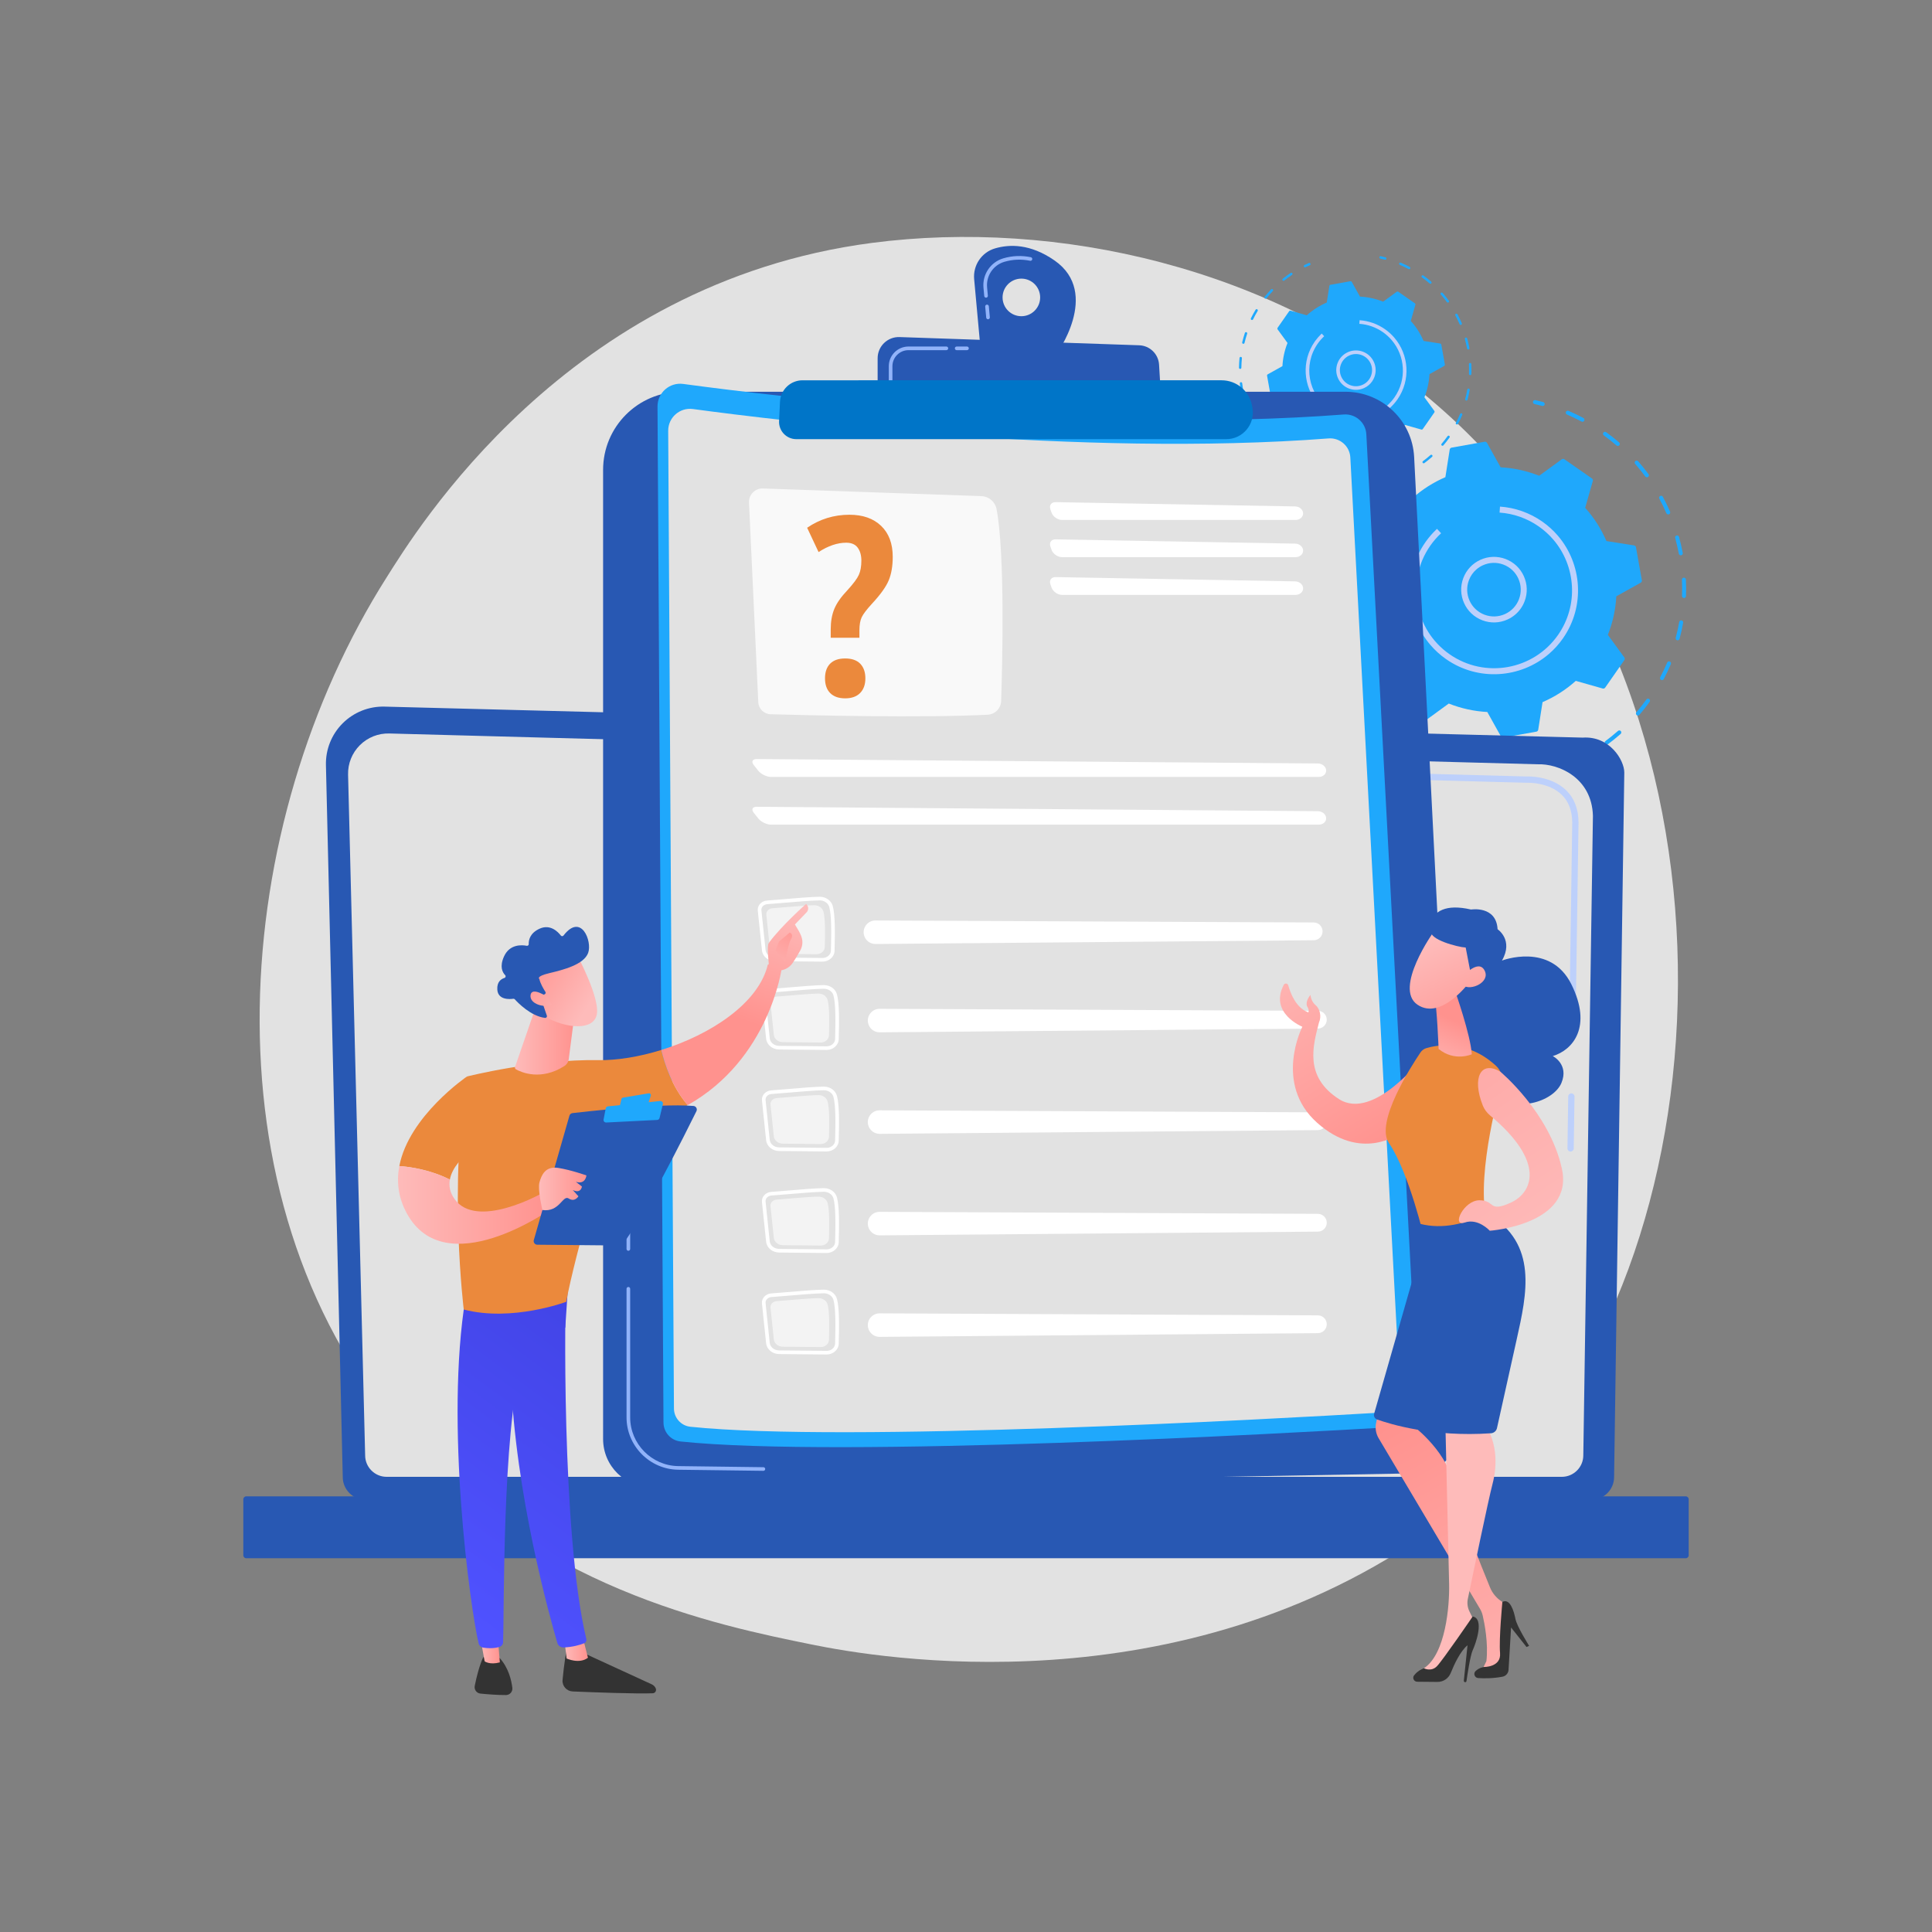 <svg xmlns="http://www.w3.org/2000/svg" xmlns:xlink="http://www.w3.org/1999/xlink" x="0px" y="0px" viewBox="0 0 3710 3710" style="enable-background:new 0 0 3710 3710;" xml:space="preserve"><rect x="0" y="0" width="3710" height="3710" fill="#808080" stroke="none"/><style type="text/css">	.st0{fill:#E2E2E2;}	.st1{fill:#1FA8FC;}	.st2{fill:#91B3FA;}	.st3{fill:#BDD0FB;}	.st4{fill:#2858B3;}	.st5{opacity:0.78;fill:#FFFFFF;}	.st6{fill:#FFFFFF;}	.st7{opacity:0.6;fill:#FFFFFF;}	.st8{fill:#0075C8;}	.st9{fill:#EB893C;}	.st10{fill:#333333;}	.st11{fill:url(#SVGID_1_);}	.st12{fill:url(#SVGID_00000085220275618853151610000012257826894495255947_);}	.st13{fill:url(#SVGID_00000118375057624739354360000007084268559548315577_);}	.st14{fill:url(#SVGID_00000037682308975469804410000003050853357571295138_);}	.st15{fill:url(#SVGID_00000030457388771075850080000001699503522852540578_);}	.st16{fill:url(#SVGID_00000092435592128314881760000001651516755477649800_);}	.st17{fill:url(#SVGID_00000166664253701684538090000007819985923610119865_);}	.st18{fill:url(#SVGID_00000046300395125664368290000013390725162701966502_);}	.st19{fill:url(#SVGID_00000114072795179332865390000012430776954735182777_);}	.st20{fill:url(#SVGID_00000093881432225099684330000014641362997226256010_);}	.st21{fill:url(#SVGID_00000176727865751224586460000011864399398659620010_);}	.st22{fill:url(#SVGID_00000158707909102350384190000007762417074682757515_);}	.st23{fill:url(#SVGID_00000013177671511166950730000013687507771452605877_);}	.st24{fill:url(#SVGID_00000009551288966881714060000009114740761774122934_);}	.st25{fill:url(#SVGID_00000129167480902132343940000002636106855114106776_);}	.st26{fill:url(#SVGID_00000029046423693493698410000002205963308895956363_);}	.st27{fill:url(#SVGID_00000051366709393273571410000014651898465469537420_);}	.st28{fill:url(#SVGID_00000030484717922936192770000014286444118299170968_);}	.st29{fill:url(#SVGID_00000121268479259294462820000011119387811406469815_);}</style><g id="Background"></g><g id="Illustration">	<path class="st0" d="M2906.49,2806.46c-55.93,58.88-108.85,96.85-150.65,126.85c-491.46,352.63-1072.99,249.84-1196.58,224.74  c-182.51-37.07-535.29-108.72-790.34-408.66c-385.87-453.78-325.79-1168.7-26.48-1640.63c54.75-86.32,343.95-565.44,931.74-642.28  c355.73-46.5,770.39,47.28,1070.68,298.87C3375.18,1293.44,3330.3,2360.28,2906.49,2806.46z"></path>	<path class="st1" d="M2964.92,778.71c-0.93,0.8-2.23,1.14-3.51,0.8c-4.92-1.33-9.88-2.56-14.75-3.66c-2.07-0.47-3.37-2.52-2.9-4.59  c0.47-2.07,2.52-3.37,4.59-2.9c4.97,1.12,10.04,2.38,15.06,3.74c2.05,0.55,3.26,2.66,2.7,4.71  C2965.91,777.57,2965.48,778.22,2964.92,778.71z"></path>	<path class="st1" d="M3108.53,1412.43c-6.8,5.85-13.89,11.51-21.07,16.82c-1.7,1.26-4.11,0.9-5.37-0.8  c-1.26-1.7-0.94-4.09,0.8-5.37c8.27-6.12,16.37-12.69,24.13-19.52c0.01-0.01,0.02-0.02,0.04-0.03c1.59-1.37,3.99-1.21,5.39,0.37  c1.4,1.59,1.25,4.02-0.34,5.42C3110.91,1410.36,3109.72,1411.4,3108.53,1412.43z M3147.81,1373.06c-1.41,1.22-3.54,1.25-5,0  c-1.61-1.38-1.8-3.8-0.42-5.42c6.7-7.82,13.15-16.04,19.17-24.41c1.23-1.74,3.64-2.11,5.36-0.88c1.72,1.24,2.11,3.64,0.87,5.36  c-6.15,8.55-12.74,16.94-19.57,24.92C3148.1,1372.8,3147.96,1372.94,3147.81,1373.06z M3194.03,1305.1c-1.16,1-2.86,1.25-4.3,0.48  c-1.88-0.99-2.59-3.32-1.6-5.19c4.83-9.13,9.31-18.56,13.33-28.02c0.82-1.95,3.08-2.86,5.04-2.04c1.95,0.83,2.86,3.08,2.03,5.04  c-4.1,9.66-8.68,19.29-13.61,28.61C3194.69,1304.42,3194.38,1304.8,3194.03,1305.1z M3224.07,1228.63c-0.93,0.8-2.23,1.14-3.5,0.8  c-2.05-0.55-3.26-2.66-2.72-4.71c2.66-9.94,4.93-20.12,6.73-30.28c0.37-2.09,2.36-3.49,4.45-3.11c2.09,0.37,3.48,2.36,3.11,4.45  c-1.84,10.37-4.15,20.78-6.87,30.93C3225.07,1227.49,3224.64,1228.15,3224.07,1228.63z M3236.27,1147.4  c-0.71,0.61-1.64,0.96-2.64,0.92c-2.12-0.08-3.78-1.86-3.7-3.98c0.38-10.28,0.31-20.72-0.18-31.03c-0.1-2.12,1.54-3.92,3.65-4.03  c2.12-0.1,3.92,1.53,4.02,3.65c0.51,10.52,0.57,21.18,0.19,31.68C3237.56,1145.75,3237.05,1146.73,3236.27,1147.4z M3230.1,1065.47  c-0.49,0.42-1.1,0.73-1.79,0.86c-2.08,0.39-4.09-0.98-4.49-3.06c-1.92-10.14-4.29-20.31-7.04-30.22c-0.57-2.04,0.63-4.16,2.67-4.73  c2.04-0.57,4.16,0.63,4.73,2.67c2.81,10.12,5.24,20.5,7.19,30.86C3231.64,1063.24,3231.11,1064.6,3230.1,1065.47z M3205.98,986.91  c-0.29,0.25-0.61,0.45-0.98,0.61c-1.95,0.84-4.21-0.05-5.05-1.99c-4.11-9.46-8.67-18.85-13.56-27.92c-1.01-1.87-0.31-4.19,1.56-5.2  c1.87-1.01,4.19-0.31,5.2,1.56c5,9.26,9.66,18.85,13.85,28.5C3207.68,984.05,3207.22,985.84,3205.98,986.91z M3165.01,915.66  c-0.07,0.06-0.15,0.12-0.23,0.18c-1.71,1.26-4.11,0.89-5.37-0.82c-5.4-7.33-11.14-14.54-17.06-21.43  c-0.79-0.92-1.59-1.84-2.39-2.75c-1.4-1.59-1.24-4.02,0.35-5.42c0.01-0.01,0.02-0.02,0.03-0.03c1.59-1.37,4-1.21,5.39,0.38  c0.82,0.93,1.63,1.87,2.44,2.81c6.05,7.04,11.91,14.4,17.42,21.89C3166.8,912.1,3166.52,914.36,3165.01,915.66z M3109.16,855.38  c-1.42,1.22-3.55,1.25-5.01,0c-7.79-6.71-15.99-13.18-24.36-19.24c-1.72-1.24-2.11-3.65-0.86-5.36c1.26-1.71,3.64-2.11,5.36-0.86  c8.55,6.18,16.92,12.79,24.87,19.64c1.61,1.39,1.79,3.81,0.41,5.42C3109.44,855.11,3109.3,855.25,3109.16,855.38z M3041.33,808.97  c-1.16,1-2.87,1.25-4.31,0.48c-9.13-4.86-18.54-9.37-27.99-13.41c-1.95-0.83-2.86-3.09-2.02-5.04c0.84-1.95,3.09-2.86,5.04-2.02  c9.65,4.12,19.27,8.73,28.58,13.69c1.87,1,2.58,3.32,1.59,5.2C3041.98,808.29,3041.68,808.66,3041.33,808.97z"></path>	<path class="st2" d="M3044.55,1456.54c-0.2,0.18-0.43,0.33-0.68,0.47c-4.59,2.48-9.23,4.88-13.79,7.11  c-1.91,0.93-4.21,0.14-5.14-1.76c-0.94-1.91-0.13-4.2,1.76-5.14c4.47-2.19,9.01-4.53,13.51-6.97c1.87-1.01,4.2-0.31,5.21,1.55  C3046.29,1453.42,3045.89,1455.39,3044.55,1456.54z"></path>	<path class="st2" d="M2757.86,1484.04c-0.98,0.84-2.35,1.17-3.67,0.75c-4.88-1.55-9.82-3.23-14.69-5.01  c-1.99-0.72-3.02-2.93-2.3-4.92c0.73-2,2.93-3.02,4.92-2.29c4.77,1.74,9.61,3.39,14.39,4.9c2.02,0.64,3.14,2.8,2.5,4.82  C2758.79,1482.99,2758.38,1483.59,2757.86,1484.04z"></path>	<path class="st2" d="M2697.51,1458.72c-1.16,1-2.86,1.24-4.3,0.48c-9.13-4.82-18.19-10.11-26.93-15.71  c-1.79-1.15-2.31-3.52-1.17-5.31c1.15-1.77,3.52-2.31,5.31-1.16c8.56,5.48,17.44,10.66,26.38,15.39c1.88,0.99,2.59,3.31,1.6,5.19  C2698.17,1458.05,2697.86,1458.42,2697.51,1458.72z M2630.54,1413.38c-1.41,1.21-3.53,1.25-4.99,0.01  c-7.9-6.71-15.6-13.84-22.89-21.17c-1.49-1.5-1.49-3.94,0.02-5.43c1.52-1.52,3.94-1.49,5.43,0.02  c7.13,7.18,14.67,14.16,22.41,20.73c1.61,1.37,1.81,3.8,0.44,5.42C2630.83,1413.11,2630.69,1413.26,2630.54,1413.38z   M2575.09,1354.51c-0.06,0.06-0.13,0.11-0.2,0.16c-1.69,1.27-4.1,0.93-5.38-0.76c-6.22-8.27-12.16-16.91-17.66-25.69  c-1.13-1.8-0.58-4.17,1.22-5.3c1.8-1.13,4.17-0.58,5.29,1.21c5.39,8.6,11.21,17.06,17.3,25.16  C2576.87,1350.92,2576.61,1353.2,2575.09,1354.51z M2533.94,1284.9c-0.27,0.23-0.58,0.44-0.93,0.59c-1.93,0.87-4.21,0.01-5.08-1.92  c-4.25-9.43-8.16-19.17-11.6-28.94c-0.71-2,0.34-4.2,2.34-4.9c2-0.71,4.19,0.34,4.9,2.34c3.38,9.57,7.2,19.1,11.36,28.34  C2535.65,1282,2535.2,1283.82,2533.94,1284.9z M2509,1207.98c-0.48,0.41-1.06,0.71-1.72,0.84c-2.08,0.43-4.11-0.9-4.54-2.98  c-2.1-10.14-3.79-20.49-5.03-30.77c-0.26-2.11,1.24-4.02,3.35-4.27c2.11-0.25,4.02,1.25,4.28,3.35c1.22,10.07,2.87,20.2,4.93,30.13  C2510.56,1205.7,2510.03,1207.1,2509,1207.98z M2501.4,1127.49c-0.69,0.59-1.59,0.94-2.56,0.93c-2.12-0.03-3.81-1.78-3.78-3.9  c0.16-10.36,0.77-20.83,1.8-31.12c0.22-2.11,2.1-3.65,4.21-3.44c2.11,0.21,3.65,2.09,3.44,4.2c-1.01,10.07-1.6,20.33-1.76,30.47  C2502.72,1125.78,2502.2,1126.8,2501.4,1127.49z M2511.57,1047.31c-0.91,0.78-2.16,1.12-3.41,0.82c-2.06-0.5-3.33-2.57-2.83-4.64  c2.43-10.07,5.32-20.16,8.59-29.97c0.68-2.01,2.85-3.1,4.86-2.43c2.01,0.67,3.1,2.85,2.43,4.86c-3.2,9.61-6.03,19.49-8.41,29.35  C2512.6,1046.11,2512.16,1046.8,2511.57,1047.31z M2539.13,971.31c-1.13,0.97-2.78,1.24-4.21,0.53c-1.9-0.94-2.68-3.24-1.74-5.15  c4.57-9.25,9.6-18.46,14.95-27.35c1.08-1.83,3.46-2.4,5.27-1.31c1.82,1.09,2.4,3.45,1.31,5.27c-5.24,8.71-10.17,17.73-14.65,26.79  C2539.83,970.57,2539.51,970.98,2539.13,971.31z M2582.6,903.13c-1.38,1.18-3.44,1.26-4.91,0.08c-1.65-1.33-1.92-3.75-0.59-5.4  c6.51-8.1,13.41-15.99,20.53-23.47c1.49-1.52,3.9-1.6,5.43-0.13c1.54,1.46,1.6,3.9,0.13,5.43c-6.97,7.32-13.73,15.05-20.1,22.99  C2582.94,902.81,2582.77,902.98,2582.6,903.13z M2664.81,827.85c-0.12,0.1-0.24,0.2-0.38,0.29c-8.44,5.63-16.74,11.69-24.66,18  c-1.66,1.32-4.07,1.05-5.4-0.61c-1.32-1.66-1.1-4.08,0.61-5.4c8.09-6.45,16.56-12.63,25.19-18.38c1.76-1.18,4.15-0.7,5.33,1.06  C2666.58,824.44,2666.26,826.6,2664.81,827.85z"></path>	<path class="st2" d="M2722.45,796.46c-0.29,0.25-0.61,0.45-0.98,0.61c-4.67,2.02-9.31,4.16-13.81,6.34  c-1.91,0.92-4.21,0.12-5.13-1.78c-0.92-1.91-0.14-4.21,1.78-5.13c4.59-2.22,9.34-4.4,14.1-6.47c1.95-0.84,4.21,0.05,5.05,1.99  C2724.15,793.61,2723.69,795.4,2722.45,796.46z"></path>	<path class="st1" d="M2787.45,859.6c-1.85,0.33-3.29,1.8-3.58,3.66l-8.31,53.04c-23.03,9.92-44.64,23.58-63.83,40.83l-51.61-14.66  c-1.81-0.51-3.75,0.18-4.82,1.72l-36.83,52.83c-1.08,1.54-1.05,3.6,0.05,5.12l31.61,43.35c-9.54,23.98-14.88,48.98-16.22,74.02  l-46.89,26.15c-1.64,0.92-2.52,2.77-2.19,4.63l11.32,63.4c0.33,1.85,1.8,3.29,3.66,3.58l53.04,8.31  c9.92,23.03,23.58,44.64,40.83,63.83l-14.66,51.62c-0.51,1.81,0.18,3.75,1.72,4.82l52.83,36.83c1.54,1.08,3.6,1.05,5.12-0.05  l43.35-31.61c23.98,9.54,48.98,14.88,74.02,16.22l26.15,46.89c0.92,1.64,2.78,2.52,4.63,2.19l63.4-11.32  c1.85-0.33,3.29-1.8,3.58-3.66l8.31-53.04c23.03-9.92,44.64-23.58,63.83-40.83l51.62,14.66c1.81,0.51,3.75-0.18,4.82-1.72  l36.83-52.83c1.08-1.54,1.05-3.6-0.06-5.12l-31.61-43.35c9.54-23.98,14.88-48.98,16.22-74.02l46.89-26.15  c1.64-0.92,2.52-2.78,2.19-4.63l-11.32-63.4c-0.33-1.85-1.8-3.29-3.66-3.58l-53.04-8.31c-9.92-23.03-23.58-44.64-40.83-63.83  l14.66-51.62c0.51-1.81-0.18-3.75-1.72-4.82l-52.83-36.83c-1.54-1.08-3.6-1.05-5.12,0.05l-43.35,31.61  c-23.98-9.54-48.98-14.88-74.02-16.22l-26.15-46.89c-0.92-1.64-2.77-2.52-4.63-2.19L2787.45,859.6z"></path>	<path class="st3" d="M2909.97,1179.99c-4.53,3.89-9.64,7.16-15.23,9.68c-15.32,6.92-32.42,7.45-48.15,1.5  c-15.73-5.94-28.2-17.66-35.11-32.98c-6.92-15.33-7.45-32.43-1.51-48.15c5.94-15.73,17.66-28.2,32.98-35.12  c15.32-6.92,32.43-7.45,48.15-1.5c15.73,5.94,28.2,17.66,35.11,32.98c6.92,15.33,7.45,32.43,1.51,48.15  C2923.95,1164.55,2917.84,1173.22,2909.97,1179.99z M2835.25,1093.34c-6.43,5.53-11.42,12.62-14.5,20.78l0,0  c-4.86,12.85-4.42,26.81,1.23,39.34c5.65,12.52,15.84,22.09,28.68,26.95c12.85,4.86,26.82,4.42,39.34-1.23  c12.52-5.65,22.09-15.83,26.95-28.69c4.86-12.85,4.42-26.82-1.23-39.34c-5.65-12.52-15.84-22.09-28.68-26.95  c-12.85-4.86-26.82-4.42-39.34,1.23C2843.12,1087.5,2838.94,1090.16,2835.25,1093.34z M2815.36,1112.08l0.03-0.02L2815.36,1112.08z  "></path>	<path class="st3" d="M2974.31,1255.81c-54.42,46.8-135.73,52.92-197.27,10.03c-11.36-7.92-21.38-17.04-30.02-27.08  c-46.81-54.42-52.94-135.74-10.04-197.29c0.77-1.1,1.56-2.2,2.36-3.29c5.38-7.33,11.36-14.19,17.83-20.45  c0.76-0.73,1.52-1.46,2.29-2.18l7.85,8.43c-7.73,7.2-14.76,15.3-20.88,24.08c-0.06,0.08-0.12,0.16-0.17,0.25  c-46.97,67.67-30.24,160.95,37.37,208.07c67.69,47.18,161.13,30.49,208.32-37.19c39.83-57.14,34.14-132.65-9.32-183.18  c-8.02-9.32-17.32-17.79-27.87-25.14c-22.25-15.51-48.24-24.69-75.16-26.54l0.79-11.5c28.99,1.99,56.99,11.87,80.95,28.58  c11.36,7.92,21.38,17.04,30.02,27.08c46.81,54.42,52.94,135.74,10.04,197.29C2993.49,1237.14,2984.36,1247.17,2974.31,1255.81z"></path>	<path class="st1" d="M2661.59,498.23c-0.56,0.48-1.34,0.69-2.11,0.48c-2.96-0.8-5.94-1.54-8.86-2.2c-1.24-0.28-2.02-1.52-1.74-2.76  c0.28-1.24,1.52-2.03,2.76-1.74c2.99,0.67,6.04,1.43,9.05,2.25c1.23,0.33,1.96,1.6,1.62,2.83  C2662.18,497.55,2661.92,497.94,2661.59,498.23z"></path>	<path class="st1" d="M2747.9,879.12c-4.09,3.52-8.35,6.92-12.66,10.11c-1.02,0.76-2.47,0.54-3.23-0.48  c-0.76-1.02-0.56-2.46,0.48-3.23c4.97-3.68,9.84-7.63,14.5-11.73c0.01-0.01,0.01-0.01,0.02-0.02c0.96-0.82,2.4-0.73,3.24,0.22  c0.84,0.96,0.75,2.41-0.21,3.26C2749.33,877.88,2748.62,878.5,2747.9,879.12z M2771.51,855.46c-0.85,0.73-2.13,0.75-3,0  c-0.97-0.83-1.08-2.29-0.25-3.26c4.03-4.7,7.9-9.64,11.52-14.67c0.74-1.05,2.19-1.27,3.22-0.53c1.03,0.74,1.27,2.19,0.52,3.22  c-3.7,5.14-7.65,10.18-11.76,14.98C2771.68,855.3,2771.6,855.38,2771.51,855.46z M2799.29,814.61c-0.7,0.6-1.72,0.75-2.59,0.29  c-1.13-0.59-1.56-1.99-0.96-3.12c2.9-5.49,5.6-11.15,8.01-16.84c0.49-1.17,1.85-1.72,3.03-1.22c1.17,0.5,1.72,1.85,1.22,3.03  c-2.47,5.81-5.22,11.59-8.18,17.19C2799.68,814.2,2799.5,814.43,2799.29,814.61z M2817.35,768.65c-0.56,0.48-1.34,0.69-2.1,0.48  c-1.23-0.33-1.96-1.6-1.63-2.83c1.6-5.97,2.96-12.09,4.05-18.2c0.22-1.26,1.42-2.09,2.68-1.87c1.26,0.22,2.09,1.42,1.87,2.68  c-1.11,6.24-2.5,12.49-4.13,18.59C2817.94,767.96,2817.68,768.36,2817.35,768.65z M2824.67,719.83c-0.42,0.37-0.98,0.58-1.59,0.56  c-1.27-0.05-2.27-1.12-2.22-2.39c0.23-6.18,0.19-12.46-0.11-18.65c-0.06-1.27,0.93-2.35,2.19-2.42c1.27-0.06,2.36,0.92,2.42,2.19  c0.31,6.33,0.35,12.73,0.11,19.04C2825.45,718.83,2825.14,719.42,2824.67,719.83z M2820.97,670.58c-0.3,0.26-0.66,0.44-1.07,0.52  c-1.25,0.24-2.46-0.59-2.7-1.84c-1.15-6.1-2.58-12.21-4.23-18.17c-0.34-1.23,0.38-2.5,1.6-2.84c1.23-0.34,2.5,0.38,2.84,1.6  c1.69,6.08,3.15,12.32,4.32,18.55C2821.89,669.24,2821.57,670.06,2820.97,670.58z M2806.47,623.37c-0.17,0.15-0.37,0.27-0.59,0.37  c-1.17,0.51-2.53-0.03-3.04-1.2c-2.47-5.68-5.21-11.33-8.15-16.78c-0.61-1.12-0.19-2.52,0.94-3.13c1.12-0.61,2.52-0.19,3.13,0.93  c3,5.56,5.8,11.33,8.32,17.13C2807.49,621.65,2807.21,622.72,2806.47,623.37z M2781.85,580.54c-0.04,0.04-0.09,0.07-0.14,0.11  c-1.03,0.76-2.47,0.54-3.23-0.49c-3.24-4.41-6.69-8.74-10.25-12.88c-0.48-0.55-0.95-1.1-1.43-1.65c-0.84-0.96-0.75-2.42,0.21-3.26  c0.01-0.01,0.01-0.01,0.02-0.02c0.96-0.82,2.4-0.73,3.24,0.23c0.49,0.56,0.98,1.12,1.47,1.69c3.64,4.23,7.16,8.65,10.47,13.16  C2782.92,578.4,2782.75,579.76,2781.85,580.54z M2748.28,544.31c-0.85,0.73-2.13,0.75-3.01,0c-4.68-4.03-9.61-7.92-14.64-11.56  c-1.03-0.75-1.27-2.19-0.52-3.22c0.76-1.03,2.19-1.27,3.22-0.52c5.14,3.72,10.17,7.69,14.95,11.8c0.97,0.83,1.08,2.29,0.24,3.26  C2748.45,544.15,2748.36,544.24,2748.28,544.31z M2707.51,516.42c-0.7,0.6-1.72,0.75-2.59,0.29c-5.48-2.92-11.14-5.63-16.82-8.06  c-1.17-0.5-1.72-1.86-1.22-3.03c0.5-1.17,1.86-1.72,3.03-1.21c5.8,2.48,11.58,5.25,17.18,8.23c1.13,0.6,1.55,2,0.95,3.12  C2707.9,516.01,2707.72,516.23,2707.51,516.42z"></path>	<path class="st2" d="M2709.44,905.63c-0.12,0.11-0.26,0.2-0.41,0.28c-2.76,1.49-5.55,2.93-8.29,4.27  c-1.15,0.56-2.53,0.09-3.09-1.06c-0.56-1.15-0.08-2.52,1.06-3.09c2.69-1.31,5.42-2.72,8.12-4.19c1.12-0.61,2.52-0.19,3.13,0.93  C2710.49,903.75,2710.25,904.94,2709.44,905.63z"></path>	<path class="st2" d="M2537.13,922.15c-0.59,0.51-1.41,0.7-2.21,0.45c-2.93-0.93-5.9-1.94-8.83-3.01c-1.2-0.44-1.82-1.76-1.38-2.96  c0.44-1.2,1.76-1.82,2.96-1.38c2.87,1.04,5.78,2.04,8.65,2.95c1.21,0.39,1.89,1.68,1.5,2.9  C2537.69,921.53,2537.45,921.88,2537.13,922.15z"></path>	<path class="st1" d="M2500.86,906.94c-0.7,0.6-1.72,0.75-2.59,0.29c-5.49-2.9-10.93-6.08-16.19-9.44c-1.07-0.69-1.39-2.12-0.7-3.19  c0.69-1.07,2.12-1.39,3.19-0.7c5.15,3.3,10.48,6.41,15.86,9.25c1.13,0.59,1.56,1.99,0.96,3.12  C2501.26,906.53,2501.08,906.76,2500.86,906.94z M2460.61,879.69c-0.85,0.73-2.12,0.75-3,0.01c-4.75-4.04-9.38-8.32-13.76-12.73  c-0.9-0.9-0.89-2.37,0.01-3.26c0.92-0.91,2.37-0.9,3.27,0.01c4.29,4.32,8.82,8.51,13.47,12.46c0.97,0.82,1.09,2.28,0.26,3.25  C2460.79,879.53,2460.7,879.61,2460.61,879.69z M2427.28,844.31c-0.04,0.03-0.08,0.07-0.12,0.1c-1.02,0.77-2.47,0.56-3.23-0.46  c-3.74-4.97-7.31-10.17-10.62-15.44c-0.68-1.08-0.35-2.51,0.73-3.18c1.08-0.68,2.5-0.35,3.18,0.73  c3.24,5.17,6.74,10.25,10.39,15.12C2428.36,842.15,2428.2,843.52,2427.28,844.31z M2402.55,802.47c-0.16,0.14-0.35,0.26-0.56,0.36  c-1.16,0.52-2.53,0.01-3.05-1.16c-2.56-5.67-4.9-11.52-6.97-17.39c-0.42-1.2,0.2-2.52,1.41-2.95c1.2-0.42,2.52,0.2,2.95,1.41  c2.03,5.75,4.33,11.48,6.83,17.04C2403.58,800.72,2403.31,801.82,2402.55,802.47z M2387.57,756.24c-0.29,0.25-0.64,0.43-1.04,0.51  c-1.25,0.26-2.47-0.54-2.73-1.79c-1.26-6.09-2.28-12.31-3.02-18.49c-0.15-1.27,0.75-2.41,2.02-2.57c1.27-0.15,2.42,0.75,2.57,2.02  c0.73,6.05,1.73,12.14,2.96,18.11C2388.5,754.87,2388.18,755.71,2387.57,756.24z M2382.99,707.86c-0.41,0.36-0.95,0.57-1.54,0.56  c-1.28-0.02-2.29-1.07-2.27-2.35c0.1-6.23,0.46-12.52,1.08-18.7c0.13-1.27,1.26-2.19,2.53-2.07c1.27,0.13,2.19,1.26,2.07,2.53  c-0.61,6.06-0.96,12.22-1.06,18.32C2383.79,706.83,2383.48,707.44,2382.99,707.86z M2389.11,659.67c-0.54,0.47-1.3,0.68-2.05,0.5  c-1.24-0.3-2-1.55-1.7-2.79c1.46-6.05,3.2-12.12,5.16-18.02c0.41-1.21,1.71-1.86,2.92-1.46c1.21,0.4,1.86,1.71,1.46,2.92  c-1.92,5.78-3.62,11.71-5.06,17.64C2389.73,658.95,2389.46,659.36,2389.11,659.67z M2405.67,613.99c-0.68,0.59-1.67,0.74-2.53,0.32  c-1.14-0.57-1.61-1.95-1.05-3.09c2.75-5.56,5.77-11.09,8.99-16.44c0.65-1.1,2.08-1.44,3.17-0.79c1.09,0.66,1.44,2.08,0.79,3.17  c-3.15,5.24-6.11,10.65-8.8,16.1C2406.09,613.55,2405.9,613.79,2405.67,613.99z M2431.8,573.01c-0.83,0.71-2.07,0.76-2.95,0.05  c-0.99-0.8-1.15-2.25-0.35-3.25c3.91-4.87,8.06-9.61,12.34-14.11c0.89-0.91,2.34-0.96,3.26-0.08c0.92,0.88,0.96,2.34,0.08,3.26  c-4.19,4.4-8.25,9.05-12.08,13.82C2432,572.82,2431.9,572.92,2431.8,573.01z M2481.21,527.76c-0.07,0.06-0.15,0.12-0.23,0.17  c-5.07,3.38-10.06,7.02-14.82,10.82c-1,0.79-2.45,0.63-3.24-0.37c-0.8-1-0.66-2.45,0.37-3.24c4.86-3.88,9.96-7.59,15.14-11.05  c1.06-0.71,2.49-0.42,3.2,0.64C2482.27,525.72,2482.08,527.01,2481.21,527.76z"></path>	<path class="st1" d="M2515.85,508.9c-0.17,0.15-0.37,0.27-0.59,0.37c-2.8,1.22-5.6,2.5-8.3,3.81c-1.15,0.56-2.53,0.08-3.08-1.07  c-0.56-1.15-0.08-2.53,1.07-3.09c2.76-1.34,5.61-2.64,8.48-3.89c1.17-0.51,2.53,0.03,3.04,1.2  C2516.88,507.18,2516.6,508.26,2515.85,508.9z"></path>	<path class="st1" d="M2554.92,546.85c-1.11,0.2-1.98,1.08-2.15,2.2l-4.99,31.88c-13.84,5.96-26.83,14.17-38.37,24.54l-31.02-8.81  c-1.09-0.31-2.25,0.11-2.9,1.03l-22.13,31.75c-0.65,0.93-0.63,2.16,0.03,3.08l19,26.06c-5.73,14.41-8.94,29.44-9.75,44.49  l-28.18,15.72c-0.99,0.55-1.52,1.67-1.32,2.78l6.8,38.1c0.2,1.11,1.08,1.98,2.2,2.15l31.88,4.99  c5.96,13.84,14.17,26.83,24.54,38.37l-8.81,31.02c-0.31,1.09,0.11,2.25,1.03,2.9l31.75,22.13c0.93,0.65,2.16,0.63,3.08-0.03  l26.06-19c14.41,5.73,29.44,8.94,44.49,9.75l15.72,28.18c0.55,0.99,1.67,1.52,2.78,1.32l38.1-6.8c1.11-0.2,1.98-1.08,2.15-2.2  l4.99-31.88c13.84-5.96,26.83-14.17,38.37-24.54l31.02,8.81c1.09,0.31,2.25-0.11,2.9-1.03l22.13-31.75  c0.65-0.93,0.63-2.16-0.03-3.08l-19-26.06c5.73-14.41,8.94-29.44,9.75-44.49l28.18-15.72c0.99-0.55,1.52-1.67,1.32-2.78l-6.8-38.1  c-0.2-1.11-1.08-1.98-2.2-2.15l-31.88-4.99c-5.96-13.84-14.17-26.83-24.54-38.37l8.81-31.02c0.31-1.09-0.11-2.25-1.03-2.9  l-31.75-22.13c-0.93-0.65-2.16-0.63-3.08,0.03l-26.06,19c-14.41-5.73-29.44-8.94-44.49-9.75l-15.72-28.18  c-0.55-0.99-1.67-1.52-2.78-1.32L2554.92,546.85z"></path>	<path class="st3" d="M2628.56,739.41c-2.72,2.34-5.79,4.3-9.16,5.82c-9.21,4.16-19.49,4.48-28.94,0.9  c-9.45-3.57-16.95-10.61-21.1-19.82c-4.16-9.21-4.48-19.49-0.91-28.94c3.57-9.45,10.61-16.95,19.82-21.11  c9.21-4.16,19.49-4.48,28.94-0.9c9.45,3.57,16.95,10.61,21.1,19.82c4.16,9.21,4.48,19.49,0.91,28.94  C2636.96,730.13,2633.29,735.34,2628.56,739.41z M2583.65,687.34c-3.87,3.33-6.86,7.58-8.72,12.49l0,0  c-2.92,7.72-2.66,16.12,0.74,23.64c3.39,7.52,9.52,13.28,17.24,16.19c7.72,2.92,16.12,2.66,23.64-0.74  c7.53-3.39,13.28-9.52,16.19-17.24c2.92-7.72,2.66-16.12-0.74-23.64c-3.39-7.52-9.52-13.28-17.24-16.19  c-7.72-2.92-16.12-2.66-23.64,0.74C2588.38,683.82,2585.87,685.42,2583.65,687.34z M2571.69,698.6l0.02-0.01L2571.69,698.6z"></path>	<path class="st3" d="M2667.23,784.98c-32.71,28.13-81.58,31.81-118.57,6.03c-6.83-4.76-12.85-10.24-18.04-16.28  c-28.14-32.71-31.82-81.58-6.04-118.58c0.46-0.66,0.94-1.32,1.42-1.98c3.24-4.4,6.83-8.53,10.72-12.29  c0.45-0.44,0.91-0.88,1.38-1.31l4.72,5.07c-4.65,4.33-8.87,9.2-12.55,14.47c-0.04,0.05-0.07,0.1-0.1,0.15  c-28.23,40.67-18.17,96.74,22.46,125.06c40.68,28.35,96.84,18.33,125.21-22.35c23.94-34.34,20.52-79.73-5.6-110.09  c-4.82-5.6-10.41-10.69-16.75-15.11c-13.38-9.32-29-14.84-45.17-15.95l0.47-6.91c17.43,1.2,34.25,7.14,48.65,17.18  c6.83,4.76,12.85,10.24,18.04,16.28c28.14,32.71,31.82,81.58,6.04,118.58C2678.75,773.76,2673.27,779.79,2667.23,784.98z"></path>	<path class="st4" d="M658.21,2836.47c0,23.92,19.59,43.49,43.54,43.49h2354.24c23.94,0,43.54-19.57,43.54-43.49l19.59-1352.92  c0-23.92-28.18-70.62-79.84-67.11l-2300.82-59.53c-30.04-0.78-59.09,10.79-80.37,31.99c-21.27,21.21-32.92,50.2-32.21,80.22  L658.21,2836.47z"></path>	<path class="st0" d="M701.19,2794.74c0,22.65,18.53,41.19,41.19,41.19h2256.83c22.65,0,41.19-18.53,41.19-41.19l18.49-1228.19  c-2.18-73.91-66.97-100.47-106.25-98.9L747.5,1408.49c-21.11-0.57-41.51,7.57-56.46,22.48c-14.95,14.91-23.17,35.32-22.64,56.43  L701.19,2794.74z"></path>	<path class="st3" d="M3016.01,2211.27c-0.03,0-0.06,0-0.06,0c-3.36-0.05-6.03-2.79-5.98-6.13l1.46-99.6  c0.05-3.3,2.74-5.95,6.03-5.95c0.03,0,0.06,0,0.09,0c3.33,0.05,6,2.79,5.95,6.13l-1.46,99.6  C3021.99,2208.62,3019.3,2211.27,3016.01,2211.27z"></path>	<path class="st3" d="M3019.59,1967.18c-0.03,0-0.06,0-0.09,0c-3.33-0.05-6-2.8-5.95-6.13l5.6-381.49  c-0.11-22.66-6.98-40.75-20.45-53.65c-25.13-24.08-65.03-22.85-66.71-22.77l-704.81-18.9c-3.33-0.08-5.96-2.86-5.87-6.19  c0.09-3.33,2.65-6.17,6.2-5.87l704.39,18.9c4.38-0.26,46.86-0.99,75.15,26.11c15.91,15.25,24.05,36.26,24.17,62.43l-5.6,381.61  C3025.58,1964.54,3022.88,1967.18,3019.59,1967.18z"></path>	<path class="st4" d="M472.88,2992.27h2764.24c3.11,0,5.65-2.54,5.65-5.65v-107.56c0-3.11-2.54-5.65-5.65-5.65H472.88  c-3.11,0-5.65,2.54-5.65,5.65v107.56C467.22,2989.73,469.77,2992.27,472.88,2992.27z"></path>	<path class="st4" d="M1158.12,902.25c0-82.83,67.15-149.99,149.99-149.99h1275.49c70.37,0,128.39,55.14,131.97,125.42  l94.15,1849.22c2.8,54.99-40.49,101.38-95.55,102.38l-1461.87,26.57c-51.73,0.94-94.18-40.74-94.18-92.48V902.25z"></path>	<path class="st2" d="M1465.95,2824.42h-0.05l-163.57-2.11c-54.7-0.71-99.19-45.79-99.19-100.48v-246.97c0-1.93,1.56-3.49,3.49-3.49  c1.93,0,3.49,1.56,3.49,3.49v246.97c0,50.9,41.4,92.84,92.3,93.5l163.57,2.11c1.93,0.02,3.47,1.61,3.45,3.54  C1469.41,2822.88,1467.85,2824.42,1465.95,2824.42z"></path>	<path class="st2" d="M1206.63,2401.84c-1.93,0-3.49-1.56-3.49-3.49v-40c0-1.93,1.56-3.49,3.49-3.49c1.93,0,3.49,1.56,3.49,3.49v40  C1210.12,2400.28,1208.55,2401.84,1206.63,2401.84z"></path>	<path class="st1" d="M1262.61,780.73c-0.16-26.5,23.15-47.01,49.41-43.45c174.18,23.62,773.14,96.67,1268.35,58.66  c22.58-1.73,42.18,15.38,43.38,38l98.72,1857.46c1.35,25.47-18.09,47.25-43.55,48.75c-208.28,12.33-1066.02,59.97-1371.97,27.93  c-18.62-1.95-32.75-17.63-32.86-36.35L1262.61,780.73z"></path>	<path class="st0" d="M1283.13,827.27c-0.15-25.5,22.28-45.24,47.55-41.82c167.62,22.73,744.02,93.03,1220.59,56.45  c21.73-1.67,40.59,14.8,41.75,36.56l95,1787.52c1.3,24.51-17.41,45.47-41.91,46.92c-200.43,11.86-1025.88,57.71-1320.31,26.88  c-17.92-1.88-31.52-16.96-31.63-34.98L1283.13,827.27z"></path>	<path class="st5" d="M1438.3,965.09l17.8,383.23c0.59,12.75,10.89,22.88,23.64,23.24c70.97,2,292.13,7.4,417,0.89  c14.13-0.74,25.3-12.16,25.77-26.3c2.38-71.87,7.59-281.05-8.79-368.49c-2.65-14.13-14.79-24.48-29.15-24.98L1465.08,938  C1449.95,937.47,1437.6,949.97,1438.3,965.09z"></path>	<path class="st6" d="M2487.83,998.45c8.22,0,14.78-5.79,14.57-12.86s-7.1-12.98-15.32-13.12l-460.02-8.2  c-8.22-0.15-12.71,6.08-9.98,13.83l2.2,6.25c2.73,7.75,11.69,14.1,19.91,14.1H2487.83z"></path>	<path class="st6" d="M2027.07,1035.71c-8.22-0.15-12.71,6.08-9.98,13.83l2.2,6.25c2.73,7.75,11.69,14.1,19.91,14.1h448.63  c8.22,0,14.78-5.79,14.57-12.86s-7.1-12.98-15.32-13.12L2027.07,1035.71z"></path>	<path class="st6" d="M2027.07,1108.19c-8.22-0.15-12.71,6.08-9.98,13.83l2.2,6.25c2.73,7.75,11.69,14.1,19.91,14.1h448.63  c8.22,0,14.78-5.79,14.57-12.86s-7.1-12.98-15.32-13.12L2027.07,1108.19z"></path>	<path class="st6" d="M2532.52,1491.91c8.22,0,14.56-5.79,14.1-12.86c-0.47-7.07-7.57-12.91-15.79-12.97l-1077.7-8.49  c-8.22-0.06-10.76,5.14-5.64,11.57l8.81,11.06c5.12,6.43,16.03,11.69,24.25,11.69H2532.52z"></path>	<path class="st6" d="M1453.12,1549.23c-8.22-0.06-10.76,5.14-5.64,11.57l8.81,11.06c5.12,6.43,16.03,11.69,24.25,11.69h1051.97  c8.22,0,14.56-5.79,14.1-12.86s-7.57-12.91-15.79-12.97L1453.12,1549.23z"></path>	<path class="st6" d="M1587.33,2016.22c-0.08,0-0.17,0-0.25,0l-90.96-0.87c-12.99-0.13-23.72-9.07-24.95-20.8l-8-76.32  c-0.47-4.48,0.92-8.91,3.92-12.47c3.35-3.99,8.42-6.49,13.92-6.87l0,0c7.66-0.52,18.45-1.44,29.88-2.41  c24.06-2.05,54-4.6,70.84-4.81c12.22-0.06,22.59,7.17,25.47,17.82c4.74,17.52,4.32,50.68,3.42,86.01  C1610.33,2006.97,1599.91,2016.22,1587.33,2016.22z M1481.49,1905.87c-3.61,0.25-6.91,1.85-9.05,4.39  c-1.76,2.1-2.59,4.67-2.32,7.25l8,76.32c0.86,8.2,8.63,14.45,18.07,14.54l90.96,0.87c0.06,0,0.12,0,0.18,0  c8.81,0,16.11-6.21,16.31-13.92c0.89-34.79,1.31-67.39-3.18-84.01c-2.01-7.44-9.76-12.63-18.64-12.65  c-16.59,0.21-46.39,2.75-70.34,4.78C1500.03,1904.42,1489.21,1905.34,1481.49,1905.87L1481.49,1905.87z"></path>	<path class="st7" d="M1491.27,1913.74c19.11-1.31,60.64-5.52,80.33-5.77c8.35-0.1,15.67,4.94,17.62,12.18  c3.8,14.06,3.3,42.07,2.64,67.93c-0.2,7.74-7.31,13.93-16,13.84l-72.69-0.7c-8.94-0.09-16.36-6.18-17.19-14.12l-6.39-60.99  C1478.95,1919.81,1484.19,1914.23,1491.27,1913.74z"></path>	<path class="st6" d="M1667.22,1965.55c2.63,9.99,11.7,16.91,22.03,16.82l841.57-7.18c9.52-0.08,17.14-7.93,16.93-17.45  c-0.2-9.25-7.74-16.66-17-16.7l-841.59-3.84C1674.31,1937.13,1663.43,1951.18,1667.22,1965.55z"></path>	<path class="st6" d="M1587.33,2211.16c-0.08,0-0.17,0-0.25,0l-90.96-0.87c-12.99-0.13-23.72-9.07-24.95-20.8l-8-76.32  c-0.47-4.48,0.92-8.91,3.92-12.47c3.35-3.99,8.42-6.49,13.92-6.87l0,0c7.66-0.52,18.45-1.44,29.88-2.41  c24.06-2.05,54-4.6,70.84-4.81c0.12,0,0.25,0,0.37,0c11.96,0,22.25,7.28,25.1,17.82c4.74,17.52,4.32,50.68,3.42,86.01  C1610.33,2201.91,1599.91,2211.16,1587.33,2211.16z M1481.49,2100.81c-3.61,0.25-6.91,1.85-9.05,4.39  c-1.76,2.1-2.59,4.67-2.32,7.25l8,76.32c0.86,8.2,8.63,14.45,18.07,14.54l90.96,0.87c0.06,0,0.12,0,0.18,0  c8.81,0,16.11-6.21,16.31-13.92c0.89-34.79,1.31-67.39-3.18-84.01c-2.02-7.44-9.87-12.79-18.64-12.65  c-16.59,0.21-46.39,2.75-70.34,4.78C1500.03,2099.36,1489.21,2100.28,1481.49,2100.81L1481.49,2100.81z"></path>	<path class="st7" d="M1491.27,2108.69c19.11-1.31,60.64-5.52,80.33-5.77c8.35-0.1,15.67,4.94,17.62,12.18  c3.8,14.06,3.3,42.07,2.64,67.93c-0.2,7.74-7.31,13.93-16,13.84l-72.69-0.7c-8.94-0.09-16.36-6.18-17.19-14.12l-6.39-60.99  C1478.95,2114.76,1484.19,2109.17,1491.27,2108.69z"></path>	<path class="st6" d="M1667.22,2160.49c2.63,9.99,11.7,16.91,22.03,16.82l841.57-7.18c9.52-0.08,17.14-7.93,16.93-17.45  c-0.2-9.25-7.74-16.66-17-16.7l-841.59-3.84C1674.31,2132.08,1663.43,2146.12,1667.22,2160.49z"></path>	<path class="st6" d="M1587.33,2406.11c-0.08,0-0.17,0-0.25,0l-90.96-0.87c-12.99-0.12-23.72-9.06-24.95-20.79l-8-76.32  c-0.47-4.48,0.92-8.91,3.92-12.47c3.35-3.99,8.42-6.49,13.92-6.87l0,0c7.66-0.52,18.45-1.44,29.88-2.41  c24.06-2.05,54-4.6,70.84-4.81c0.12,0,0.25,0,0.37,0c11.96,0,22.25,7.28,25.1,17.82c4.74,17.52,4.32,50.68,3.42,86.01  C1610.33,2396.86,1599.91,2406.11,1587.33,2406.11z M1481.49,2295.75c-3.61,0.25-6.91,1.85-9.05,4.39  c-1.76,2.1-2.59,4.67-2.32,7.25l8,76.32c0.86,8.2,8.63,14.45,18.07,14.54l90.96,0.87c0.06,0,0.12,0,0.18,0  c8.81,0,16.11-6.21,16.31-13.92c0.89-34.79,1.31-67.39-3.18-84.01c-2.02-7.44-9.87-12.82-18.64-12.65  c-16.59,0.21-46.39,2.75-70.34,4.78C1500.03,2294.3,1489.21,2295.22,1481.49,2295.75L1481.49,2295.75z"></path>	<path class="st7" d="M1491.27,2303.63c19.11-1.31,60.64-5.52,80.33-5.77c8.35-0.1,15.67,4.94,17.62,12.18  c3.8,14.06,3.3,42.07,2.64,67.93c-0.2,7.74-7.31,13.93-16,13.84l-72.69-0.7c-8.94-0.09-16.36-6.18-17.19-14.12l-6.39-60.99  C1478.95,2309.7,1484.19,2304.11,1491.27,2303.63z"></path>	<path class="st6" d="M1667.22,2355.43c2.63,9.98,11.7,16.91,22.03,16.82l841.57-7.18c9.52-0.08,17.14-7.93,16.93-17.45  c-0.2-9.25-7.74-16.66-17-16.7l-841.59-3.84C1674.31,2327.02,1663.43,2341.07,1667.22,2355.43z"></path>	<path class="st6" d="M1587.33,2601.05c-0.08,0-0.17,0-0.25,0l-90.96-0.87c-12.99-0.12-23.72-9.06-24.95-20.79l-8-76.32  c-0.47-4.48,0.92-8.91,3.92-12.47c3.35-3.99,8.42-6.49,13.92-6.87l0,0c7.66-0.52,18.45-1.44,29.88-2.41  c24.06-2.05,54-4.6,70.84-4.81c0.12,0,0.25,0,0.37,0c11.96,0,22.25,7.28,25.1,17.82c4.74,17.52,4.32,50.68,3.42,86.01  C1610.33,2591.8,1599.91,2601.05,1587.33,2601.05z M1481.49,2490.69c-3.61,0.25-6.91,1.85-9.05,4.39c-1.76,2.1-2.59,4.67-2.32,7.25  l8,76.32c0.86,8.2,8.63,14.45,18.07,14.54l90.96,0.87c0.06,0,0.12,0,0.18,0c8.81,0,16.11-6.21,16.31-13.92  c0.89-34.79,1.31-67.39-3.18-84.01c-2.02-7.44-9.87-12.84-18.64-12.65c-16.59,0.21-46.39,2.75-70.34,4.78  C1500.03,2489.25,1489.21,2490.17,1481.49,2490.69L1481.49,2490.69z"></path>	<path class="st7" d="M1491.27,2498.57c19.11-1.31,60.64-5.52,80.33-5.77c8.35-0.1,15.67,4.94,17.62,12.18  c3.8,14.06,3.3,42.07,2.64,67.93c-0.2,7.74-7.31,13.93-16,13.84l-72.69-0.7c-8.94-0.09-16.36-6.18-17.19-14.12l-6.39-60.99  C1478.95,2504.64,1484.19,2499.06,1491.27,2498.57z"></path>	<path class="st6" d="M1667.22,2550.38L1667.22,2550.38c2.63,9.99,11.7,16.91,22.03,16.82l841.57-7.18  c9.52-0.08,17.14-7.93,16.93-17.45c-0.2-9.25-7.74-16.66-17-16.7l-841.59-3.84C1674.31,2521.96,1663.43,2536.01,1667.22,2550.38z"></path>	<path class="st6" d="M1579.31,1846.6c-0.08,0-0.17,0-0.25,0l-90.96-0.87c-12.99-0.12-23.72-9.06-24.95-20.79l-8-76.32  c-0.47-4.48,0.92-8.91,3.92-12.47c3.35-3.99,8.42-6.49,13.92-6.87l0,0c7.66-0.52,18.45-1.44,29.88-2.41  c24.06-2.05,54-4.6,70.84-4.81c0.12,0,0.25,0,0.37,0c11.96,0,22.25,7.28,25.1,17.82c4.74,17.52,4.32,50.68,3.42,86.01  C1602.31,1837.35,1591.88,1846.6,1579.31,1846.6z M1473.46,1736.24c-3.61,0.25-6.91,1.85-9.05,4.39c-1.76,2.1-2.59,4.67-2.32,7.25  l8,76.32c0.86,8.2,8.63,14.45,18.07,14.54l90.96,0.87c0.06,0,0.12,0,0.18,0c8.81,0,16.11-6.21,16.31-13.92  c0.89-34.79,1.31-67.39-3.18-84.01c-2.02-7.44-9.87-12.84-18.64-12.65c-16.59,0.21-46.39,2.75-70.34,4.78  C1492.01,1734.79,1481.18,1735.72,1473.46,1736.24L1473.46,1736.24z"></path>	<path class="st7" d="M1483.25,1744.12c19.11-1.31,60.64-5.52,80.33-5.77c8.35-0.1,15.67,4.94,17.62,12.18  c3.8,14.06,3.3,42.07,2.64,67.93c-0.2,7.74-7.31,13.93-16,13.84l-72.69-0.7c-8.94-0.09-16.36-6.18-17.19-14.12l-6.39-60.99  C1470.92,1750.19,1476.17,1744.61,1483.25,1744.12z"></path>	<path class="st6" d="M1659.2,1795.92L1659.2,1795.92c2.63,9.99,11.7,16.91,22.03,16.82l841.57-7.18  c9.52-0.08,17.14-7.93,16.93-17.45c-0.2-9.25-7.74-16.66-17-16.7l-841.59-3.84C1666.28,1767.51,1655.41,1781.56,1659.2,1795.92z"></path>	<path class="st4" d="M2024.95,500.13c-46.07-32.05-86.13-31.42-114.33-23.1c-25.73,7.59-42.4,32.43-39.95,59.14l12.16,132.74  l144.72,12.84C2027.55,681.76,2115.31,562.99,2024.95,500.13z M1961.31,607.22c-19.93,0-36.09-16.16-36.09-36.09  s16.16-36.09,36.09-36.09c19.93,0,36.09,16.16,36.09,36.09S1981.24,607.22,1961.31,607.22z"></path>	<path class="st2" d="M1897.29,613.08c-1.79,0-3.31-1.36-3.47-3.17l-1.94-21.14c-0.18-1.92,1.24-3.62,3.16-3.8  c1.96-0.18,3.62,1.24,3.8,3.16l1.94,21.14c0.18,1.92-1.24,3.62-3.16,3.8C1897.5,613.07,1897.39,613.08,1897.29,613.08z   M1893.49,571.65c-1.79,0-3.31-1.36-3.47-3.18l-1.47-16.05c-2.33-25.44,13.68-49.14,38.07-56.33c17.27-5.1,35.07-5.83,52.89-2.17  c1.89,0.39,3.11,2.23,2.72,4.12c-0.39,1.89-2.22,3.09-4.12,2.72c-16.69-3.42-33.35-2.74-49.51,2.03  c-21.2,6.26-35.12,26.87-33.09,49l1.47,16.05c0.18,1.92-1.24,3.62-3.16,3.8C1893.7,571.65,1893.6,571.65,1893.49,571.65z"></path>	<path class="st4" d="M1685.31,754.7v-66.74c0-23.04,19.09-41.49,42.12-40.7l460.14,15.77c20.42,0.7,36.96,16.82,38.18,37.21  l3.85,64.13L1685.31,754.7z"></path>	<path class="st2" d="M1856.89,672.41h-19.79c-1.93,0-3.49-1.56-3.49-3.49c0-1.93,1.56-3.49,3.49-3.49h19.79  c1.93,0,3.49,1.56,3.49,3.49C1860.38,670.85,1858.82,672.41,1856.89,672.41z"></path>	<path class="st2" d="M1710.22,733.75c-1.93,0-3.49-1.56-3.49-3.49v-27c0-20.86,16.97-37.83,37.83-37.83h72.75  c1.93,0,3.49,1.56,3.49,3.49c0,1.93-1.56,3.49-3.49,3.49h-72.75c-17.01,0-30.85,13.84-30.85,30.85v27  C1713.71,732.19,1712.15,733.75,1710.22,733.75z"></path>	<path class="st8" d="M1497.82,771.56c1.11-23.11,20.17-41.28,43.31-41.28l804.65-0.02c28.93,0,53.67,20.82,58.6,49.33l0.68,3.93  c5.41,31.23-18.64,59.79-50.33,59.79h-825.52c-18.97,0-34.08-15.86-33.17-34.8L1497.82,771.56z"></path>	<path class="st9" d="M1595.23,1224.74v-16.34c0-14.94,2.29-27.98,6.89-39.11c4.59-11.13,12.96-23.07,25.1-35.84  c11.52-12.61,18.87-22.49,22.06-29.65c3.19-7.16,4.79-16.26,4.79-27.32c0-10.12-2.33-18.36-7-24.75  c-4.67-6.38-12.07-9.57-22.18-9.57c-16.81,0-34.48,5.99-53,17.98l-21.95-46.7c24.43-16.65,51.52-24.98,81.25-24.98  c25.68,0,45.95,7.12,60.82,21.36c14.86,14.24,22.3,34.05,22.3,59.42c0,17.74-2.57,32.8-7.7,45.18  c-5.14,12.37-15.8,27.28-31.99,44.71c-10.43,11.36-17.08,20.12-19.96,26.27c-2.88,6.15-4.32,14.52-4.32,25.1v14.24H1595.23z   M1584.26,1302.72c0-12.29,3.3-21.75,9.92-28.37c6.61-6.61,16.23-9.92,28.83-9.92c12.76,0,22.41,3.39,28.95,10.16  c6.54,6.77,9.81,16.15,9.81,28.13c0,11.83-3.35,21.17-10.04,28.02c-6.7,6.85-16.27,10.27-28.72,10.27  c-12.46,0-22.03-3.35-28.72-10.04C1587.6,1324.28,1584.26,1314.86,1584.26,1302.72z"></path>	<path class="st10" d="M1088.13,3166.61c0,0-5.27,29.85-7.86,59.41c-1.01,11.55,7.89,21.58,19.48,22.06  c39.36,1.64,123.54,4.83,153.75,3.48c4.54-0.2,7.51-4.85,5.83-9.08c-1.41-3.54-4.12-6.4-7.59-7.99l-139.06-63.91L1088.13,3166.61z"></path>			<linearGradient id="SVGID_1_" gradientUnits="userSpaceOnUse" x1="4154.269" y1="3166.487" x2="4199.5" y2="3166.487" gradientTransform="matrix(1 0 0 1 -3070.462 0)">		<stop offset="0" style="stop-color:#FEBBBA"></stop>		<stop offset="1" style="stop-color:#FF928E"></stop>	</linearGradient>	<path class="st11" d="M1083.81,3149.07l4.24,35.71c0,0,24.36,11.34,40.99-1.43l-10.09-39.8L1083.81,3149.07z"></path>			<linearGradient id="SVGID_00000158008778613928806010000002933231736032541873_" gradientUnits="userSpaceOnUse" x1="4359.651" y1="2498.953" x2="3926.35" y2="3086.238" gradientTransform="matrix(1 0 0 1 -3070.462 0)">		<stop offset="0" style="stop-color:#4042E2"></stop>		<stop offset="1" style="stop-color:#4F52FF"></stop>	</linearGradient>	<path style="fill:url(#SVGID_00000158008778613928806010000002933231736032541873_);" d="M1086.99,2477.7  c-1.83,9.33-9.82,465.37,38.92,669.74c0.8,3.33-0.9,6.77-4.07,8.07c-7.48,3.05-22.13,7.48-39.7,8.07  c-5.44,0.18-10.32-3.35-11.85-8.57c-13.93-47.42-80.71-284.99-89.42-511.93c-9.73-253.59,0-8.63,0-8.63l5.71-156.75L1086.99,2477.7  z"></path>	<path class="st10" d="M928.16,3182.18c0,0-8.39,15.07-16.52,55.12c-1.47,7.23,3.59,14.16,10.93,14.88c13,1.28,33,2.92,49.03,2.81  c7.39-0.05,13.15-6.48,12.26-13.82c-1.77-14.62-7.31-38.6-24.39-57.3L928.16,3182.18z"></path>			<linearGradient id="SVGID_00000039835289830349229870000003233189408745709998_" gradientUnits="userSpaceOnUse" x1="3991.253" y1="3164.167" x2="4030.307" y2="3164.167" gradientTransform="matrix(1 0 0 1 -3070.462 0)">		<stop offset="0" style="stop-color:#FEBBBA"></stop>		<stop offset="1" style="stop-color:#FF928E"></stop>	</linearGradient>	<path style="fill:url(#SVGID_00000039835289830349229870000003233189408745709998_);" d="M920.79,3136.25l9.9,54  c0,0,9.79,7.28,29.15,2l-4.73-58.1L920.79,3136.25z"></path>			<linearGradient id="SVGID_00000025416333083241236530000005110475013536470463_" gradientUnits="userSpaceOnUse" x1="4282.427" y1="2441.976" x2="3849.125" y2="3029.26" gradientTransform="matrix(1 0 0 1 -3070.462 0)">		<stop offset="0" style="stop-color:#4042E2"></stop>		<stop offset="1" style="stop-color:#4F52FF"></stop>	</linearGradient>	<path style="fill:url(#SVGID_00000025416333083241236530000005110475013536470463_);" d="M894.05,2491.69  c-39.87,240.61,8.65,594.7,25.01,664c1,4.24,4.43,7.49,8.73,8.21c7.3,1.21,19.33,2.2,31.18-1.24c4.08-1.19,6.95-4.87,7.12-9.12  c2.2-56.03-1.76-399.99,35.39-535.93c1.88-6.89,6.09-12.9,11.91-17.03l72.1-51.26l5.53-82.86L894.05,2491.69z"></path>	<path class="st9" d="M1148.09,2035.78c-119.48-1.97-251.31,31.37-251.31,31.37c-35.61,207.81-6.23,447.5-6.23,447.5  c92.5,24.26,196.84-14.83,196.84-14.83c15.37-86.86,87.1-331.31,87.1-331.31c58.38-7.24,106.47-24.09,146.07-46.36  c-30.21-35.02-44.45-79.57-50.63-105.91C1227.69,2029.37,1184.94,2036.39,1148.09,2035.78z"></path>			<linearGradient id="SVGID_00000078741530637393057820000012218068918863051416_" gradientUnits="userSpaceOnUse" x1="439.437" y1="1717.21" x2="519.243" y2="1945.227" gradientTransform="matrix(-1 0 0 1 1904.82 0)">		<stop offset="0" style="stop-color:#FEBBBA"></stop>		<stop offset="1" style="stop-color:#FF928E"></stop>	</linearGradient>	<path style="fill:url(#SVGID_00000078741530637393057820000012218068918863051416_);" d="M1501.02,1859.79  c-11.74-14.18-26.59-7.47-26.59-7.47c-17.58,74.27-109.77,134.49-204.49,163.93c6.19,26.34,20.43,70.89,50.63,105.91  C1477.76,2033.78,1501.02,1859.79,1501.02,1859.79z"></path>			<linearGradient id="SVGID_00000105396555137478860920000015282695648272852896_" gradientUnits="userSpaceOnUse" x1="371.226" y1="1741.084" x2="451.031" y2="1969.1" gradientTransform="matrix(-1 0 0 1 1904.82 0)">		<stop offset="0" style="stop-color:#FEBBBA"></stop>		<stop offset="1" style="stop-color:#FF928E"></stop>	</linearGradient>	<path style="fill:url(#SVGID_00000105396555137478860920000015282695648272852896_);" d="M1498.17,1863.39  c1.23,3.9-12.99,9.85-21.37-6.12c-0.29-7.65-4.95-40.44-0.37-46.67c24.35-33.2,71.57-74.83,71.57-74.83  c7.98,7.87,1.41,15.61,1.41,15.61l-22.91,23.86c4.79,8.66,10.64,15.97,13.37,26.44c2.07,7.93,0.81,16.41-3.2,23.63  c-4.02,7.24-9.51,16.66-14.69,24.03C1512.16,1863.29,1498.17,1863.39,1498.17,1863.39z"></path>			<linearGradient id="SVGID_00000019642273018403824670000000976257361927831221_" gradientUnits="userSpaceOnUse" x1="432.534" y1="1886.763" x2="372.42" y2="1765.498" gradientTransform="matrix(-1 0 0 1 1904.82 0)">		<stop offset="0" style="stop-color:#FEBBBA"></stop>		<stop offset="1" style="stop-color:#FF928E"></stop>	</linearGradient>	<path style="fill:url(#SVGID_00000019642273018403824670000000976257361927831221_);" d="M1516.48,1790.73l-20.88,17.7l-6.55,17.62  l18.61,20.65c0,0,6.26-34.96,10.91-42.52C1523.22,1796.6,1520.81,1792.94,1516.48,1790.73z"></path>	<path class="st9" d="M942.61,2182.84l-45.83-115.69c0,0-111.6,75.83-129.95,171.97c21.09,1.55,59.46,7.04,97.02,26  C872.1,2219.72,942.61,2182.84,942.61,2182.84z"></path>			<linearGradient id="SVGID_00000155136141708892389260000012557741697846433182_" gradientUnits="userSpaceOnUse" x1="3834.743" y1="2313.765" x2="4127.179" y2="2313.765" gradientTransform="matrix(1 0 0 1 -3070.462 0)">		<stop offset="0" style="stop-color:#FEBBBA"></stop>		<stop offset="1" style="stop-color:#FF928E"></stop>	</linearGradient>	<path style="fill:url(#SVGID_00000155136141708892389260000012557741697846433182_);" d="M1040.13,2291.7  c0,0-125.3,70.81-167.58,10.35c-8.78-12.56-10.88-25.03-8.71-36.93c-37.56-18.96-75.93-24.45-97.02-26  c-5.53,28.98-2.61,59.81,14.42,90.97c74.06,135.47,275.47-7.49,275.47-7.49L1040.13,2291.7z"></path>	<path class="st4" d="M1025.08,2381.29l68.38-238.81c0.78-2.71,3.09-4.69,5.89-5.01c12.39-1.44,48.29-5.5,89.74-9.01  c49.93-4.22,107.91-7.65,142.56-4.73c4.93,0.41,7.9,5.62,5.71,10.06c-19.7,39.86-100.75,202.02-141.34,255.14  c-1.35,1.76-3.42,2.79-5.64,2.77l-158.66-1.48C1027.11,2390.16,1023.81,2385.73,1025.08,2381.29z"></path>	<path class="st1" d="M1196.19,2107.75l49.58-8.26c2.64-0.44,4.8,2.08,3.96,4.63l-4.91,14.87c-0.43,1.29-1.56,2.23-2.91,2.41  l-47.71,6.37c-2.47,0.33-4.5-1.91-3.94-4.34l3.04-12.98C1193.64,2109.05,1194.77,2107.98,1196.19,2107.75z"></path>	<path class="st1" d="M1159.07,2149.72l4.08-21.28c0.41-2.13,2.17-3.75,4.33-3.97l100.14-10.16c3.37-0.34,6.07,2.75,5.28,6.04  l-6.37,26.51c-0.51,2.12-2.36,3.65-4.53,3.76l-97.86,4.93C1160.96,2155.72,1158.46,2152.85,1159.07,2149.72z"></path>			<linearGradient id="SVGID_00000167356782653133210450000003255353623519427741_" gradientUnits="userSpaceOnUse" x1="4105.467" y1="2283.103" x2="4196.572" y2="2283.103" gradientTransform="matrix(1 0 0 1 -3070.462 0)">		<stop offset="0" style="stop-color:#FEBBBA"></stop>		<stop offset="1" style="stop-color:#FF928E"></stop>	</linearGradient>	<path style="fill:url(#SVGID_00000167356782653133210450000003255353623519427741_);" d="M1041.6,2323.59  c0,0-9.53-39.17-5.68-53.07c3.84-13.9,11.29-31.76,36.1-27.79c24.82,3.97,54.09,14.42,54.09,14.42s-1.48,18.1-20.34,12.26  l11.7,9.05c0,0-1.67,14.49-17.6,6.75l10.88,12c0,0-6.84,11.9-18.56,4.27C1080.46,2293.85,1074.84,2328.31,1041.6,2323.59z"></path>			<linearGradient id="SVGID_00000118357462116551478960000010034044219294906047_" gradientUnits="userSpaceOnUse" x1="4059.293" y1="2001.134" x2="4174.912" y2="2001.134" gradientTransform="matrix(1 0 0 1 -3070.462 0)">		<stop offset="0" style="stop-color:#FEBBBA"></stop>		<stop offset="1" style="stop-color:#FF928E"></stop>	</linearGradient>	<path style="fill:url(#SVGID_00000118357462116551478960000010034044219294906047_);" d="M1027.07,1938.78l-38.02,109.94  c-0.63,1.82,0.12,3.84,1.81,4.77c10.36,5.73,47.7,22.29,92.69-6.24c4.69-2.97,7.88-7.82,8.59-13.32l12.31-95.15H1027.07z"></path>			<linearGradient id="SVGID_00000013873699906578723100000001143774967544147353_" gradientUnits="userSpaceOnUse" x1="-2507.808" y1="1421.986" x2="-2551.014" y2="1279.484" gradientTransform="matrix(0.746 -0.666 0.666 0.746 2055.873 -803.173)">		<stop offset="0" style="stop-color:#FEBBBA"></stop>		<stop offset="1" style="stop-color:#FF928E"></stop>	</linearGradient>	<path style="fill:url(#SVGID_00000013873699906578723100000001143774967544147353_);" d="M1109.79,1836.97  c0,0,41.75,78.58,36.4,110.33c-5.35,31.74-57.09,29.46-102.27,3.68l-31.57-84.85L1109.79,1836.97z"></path>	<path class="st4" d="M1045.91,1909.31c1.84-0.81,2.51-3.06,1.41-4.74c-3.34-5.11-9.61-15.53-11.61-24.66c0,0-7.5-4.81,19.1-11.17  c26.61-6.37,66.28-16.25,74.62-38.9c8.13-22.08-13.23-77.61-47.32-33.36c-1.3,1.68-3.84,1.72-5.13,0.04  c-5.59-7.27-20.28-22.37-40.67-13.22c-19.09,8.56-21.23,22.55-20.97,29.6c0.08,2.07-1.78,3.69-3.82,3.3  c-9.65-1.84-32.8-3.42-43.61,20.33c-8.9,19.57-3.12,30.64,2.15,36.06c1.71,1.76,0.96,4.65-1.38,5.36  c-6.34,1.94-14.53,7.32-13.71,22.18c1.13,20.54,24.1,18.73,30.64,17.79c1.07-0.15,2.15,0.21,2.88,1.02  c5.61,6.2,30.87,32.55,58.2,35.72c2.37,0.27,4.2-2.06,3.43-4.32l-11.83-34.39c-0.55-1.6,0.22-3.35,1.76-4.03L1045.91,1909.31z"></path>			<linearGradient id="SVGID_00000134932345272388236280000003082313271160701617_" gradientUnits="userSpaceOnUse" x1="-2551.975" y1="1421.322" x2="-2590.847" y2="1293.111" gradientTransform="matrix(0.746 -0.666 0.666 0.746 2055.873 -803.173)">		<stop offset="0" style="stop-color:#FEBBBA"></stop>		<stop offset="1" style="stop-color:#FF928E"></stop>	</linearGradient>	<path style="fill:url(#SVGID_00000134932345272388236280000003082313271160701617_);" d="M1050.67,1914.19  c0,0-29.72-20.39-31.9-3.22c-2.17,17.17,26.77,24.88,41.1,18.47L1050.67,1914.19z"></path>			<linearGradient id="SVGID_00000003073188016350212930000000077972936686973612_" gradientUnits="userSpaceOnUse" x1="-1109.885" y1="940.062" x2="-1410.495" y2="1309.62" gradientTransform="matrix(-0.992 -0.125 -0.125 0.992 1452.549 715.418)">		<stop offset="0" style="stop-color:#FEBBBA"></stop>		<stop offset="1" style="stop-color:#FF928E"></stop>	</linearGradient>	<path style="fill:url(#SVGID_00000003073188016350212930000000077972936686973612_);" d="M2465.2,1891.19  c1.96-3.74,7.49-3.15,8.62,0.92c4.18,15.06,14.31,41.34,35.56,50.67c1.07,0.47,2.08,0.95,3.06,1.42c0.96-2.89,0.98-6.24-1.33-9.77  c-6.61-10.1,5.32-23.88,5.32-23.88s0.79,12.14,10.02,19.79c7.95,6.59,11.77,21.24,6.33,33.27  c-11.5,44.67-28.72,103.75,38.36,146.91c67.08,43.16,161.54-81.45,161.54-81.45l-46.89,148.63c0,0-72.37,53.4-156.54-21.69  c-84.18-75.09-28.38-184.36-28.38-184.36S2436.67,1945.73,2465.2,1891.19z"></path>	<path class="st4" d="M2744.43,1810.67c0,0-19.43-87.17,80.42-64.1c0,0,48.47-7.92,50.94,37.83c0,0,31.24,20.59,8.37,60.18  c0,0,92.85-35.87,133.31,45.52c40.46,81.39,3.27,126.17-35.72,137.83c0,0,31.58,15.86,16.63,51.67  c-14.95,35.81-90.66,61.05-135.39,17.5c0,0-127.26,16.82-124.72-73.07c0,0-59.19-38.22,2.98-112.51  C2803.43,1837.23,2744.43,1810.67,2744.43,1810.67z"></path>	<path class="st9" d="M2738.95,2012.72c20.07-6.02,78.49-17.12,134.06,34.16c9.42,8.7,13.28,21.91,9.92,34.29  c-14.93,54.95-54.31,217.3-19.78,287.54c0,0-60.85,67.08-127.24,13.01c0,0-29.79-129.81-68.8-186.8  c-26.93-39.34,42.95-147.74,60.63-173.93C2730.42,2017.03,2734.37,2014.1,2738.95,2012.72z"></path>			<linearGradient id="SVGID_00000010308760855200585760000009082334180171284397_" gradientUnits="userSpaceOnUse" x1="984.432" y1="1034.579" x2="1000.492" y2="920.551" gradientTransform="matrix(0.96 0.279 -0.279 0.96 2090.954 797.674)">		<stop offset="0" style="stop-color:#FEBBBA"></stop>		<stop offset="1" style="stop-color:#FF928E"></stop>	</linearGradient>	<path style="fill:url(#SVGID_00000010308760855200585760000009082334180171284397_);" d="M2794.35,1903.55  c0,0,29.68,83.94,31.91,120.97c0,0-32.8,14.91-63.7-10.26c0,0-3.24-83.84-7.93-98.85L2794.35,1903.55z"></path>			<linearGradient id="SVGID_00000076562409496659609620000007751940449534492561_" gradientUnits="userSpaceOnUse" x1="910.803" y1="790.251" x2="1060.969" y2="962.902" gradientTransform="matrix(0.96 0.279 -0.279 0.96 2090.954 797.674)">		<stop offset="0" style="stop-color:#FEBBBA"></stop>		<stop offset="1" style="stop-color:#FF928E"></stop>	</linearGradient>	<path style="fill:url(#SVGID_00000076562409496659609620000007751940449534492561_);" d="M2753.13,1789.1  c0,0-77.62,108.62-31.22,140.17c46.4,31.55,101.65-45.64,101.65-45.64s18.01-59.45-0.82-79.62  C2803.91,1783.85,2753.13,1789.1,2753.13,1789.1z"></path>	<path class="st4" d="M2789.06,1763.15c0,0-35.66,8.45-40.65,24.58c-5,16.13,50.56,31.09,66.13,31.83l12.54,65.1  c0,0,37.08-61.24,22.39-96.61C2834.78,1752.67,2789.06,1763.15,2789.06,1763.15z"></path>			<linearGradient id="SVGID_00000129911881468541641210000017532252716200756384_" gradientUnits="userSpaceOnUse" x1="948.32" y1="757.615" x2="1098.486" y2="930.265" gradientTransform="matrix(0.96 0.279 -0.279 0.96 2090.954 797.674)">		<stop offset="0" style="stop-color:#FEBBBA"></stop>		<stop offset="1" style="stop-color:#FF928E"></stop>	</linearGradient>	<path style="fill:url(#SVGID_00000129911881468541641210000017532252716200756384_);" d="M2808.51,1875.64  c0,0,30.21-34.99,42.23-12.18c12.02,22.81-27.19,39.93-40.77,28.74L2808.51,1875.64z"></path>			<linearGradient id="SVGID_00000082368737377679518250000007443794371698594743_" gradientUnits="userSpaceOnUse" x1="-1847.353" y1="3299.239" x2="-1489.09" y2="2666.828" gradientTransform="matrix(-1 -9.500000e-03 -9.500000e-03 1 1196.444 56.945)">		<stop offset="0" style="stop-color:#FEBBBA"></stop>		<stop offset="1" style="stop-color:#FF928E"></stop>	</linearGradient>	<path style="fill:url(#SVGID_00000082368737377679518250000007443794371698594743_);" d="M2658.41,2654.29  c0.23,5.89-10.12,52.64-15.75,77.57c-2.27,10.03-0.69,20.53,4.42,29.46l195.02,328.23c2.36,3.97,4.08,8.27,5.12,12.77  c3.57,15.4,10.99,53.15,7.12,87.49l-10.09,20.95l43.63-9.91l9.49-117.17l-12.35-7.53c-10.67-6.51-18.98-16.23-23.74-27.79  c-17.63-42.84-61.43-151.87-72.71-205.01c-12.83-60.39-79.89-109.44-79.89-109.44l11.78-27.85L2658.41,2654.29z"></path>	<path class="st10" d="M2936.37,3160.54c0,0-23.56-37.36-26.33-51.9c-2.77-14.54-10.49-40.22-25.02-32.49c0,0-6.85,70.64-4.49,98.24  c2.36,27.6-31.2,26.71-31.2,26.71s-9.25,1.3-16.02,8.07c-4.68,4.68-1.33,12.79,5.27,13.21c10.98,0.71,28.43,0.89,46.74-2.65  c6.4-1.24,11.15-6.68,11.53-13.19l4.84-81.3l29.72,37.53L2936.37,3160.54z"></path>			<linearGradient id="SVGID_00000000913137804552287740000010466515960345443456_" gradientUnits="userSpaceOnUse" x1="2940.689" y1="2872.258" x2="3287.519" y2="2697.159">		<stop offset="0" style="stop-color:#FEBBBA"></stop>		<stop offset="1" style="stop-color:#FF928E"></stop>	</linearGradient>	<path style="fill:url(#SVGID_00000000913137804552287740000010466515960345443456_);" d="M2774.92,2706.58  c0,0,6.88,293.6,7.81,335.29c0.93,41.7-6.58,134.11-48.39,161.73l18.19,13.47c0,0,22.73-19.32,44.94-56.5  c24.95-41.77,32.49-49.4,32.49-49.4l-8.28-16.95c-3.62-7.42-4.69-15.82-3.02-23.91c9.02-43.72,39.16-189.14,47.38-220.46  c9.7-36.97,10.39-86.33-23.36-127.66C2808.91,2680.86,2774.92,2706.58,2774.92,2706.58z"></path>	<path class="st10" d="M2813.52,3230.3c1.3,0.01,2.4-0.92,2.58-2.2c1.39-9.79,7.18-49.03,11.92-59.19  c5.43-11.64,23.16-60.62-0.01-64.77c0,0-57.6,84.16-68.66,95.5c-11.06,11.35-25.01,3.96-25.01,3.96s-10.77,3.18-18.9,13.57  c-3.87,4.94-0.26,12.2,6.01,12.25l38.8,0.37c11.27,0.11,21.4-6.74,25.59-17.2c6.83-17.06,18.56-42.08,32.23-53.18l-7.1,68.03  C2810.81,3228.96,2811.99,3230.28,2813.52,3230.3z"></path>	<path class="st4" d="M2726.73,2350.08c0,0,8.74,27.87-4.69,73.77l-83.32,290.96c-1.31,4.57,1.16,9.36,5.63,10.96  c24.92,8.95,106.85,34.23,218.69,26.52c5.63-0.39,10.35-4.38,11.58-9.89c7.37-33.17,32.51-146.35,37.69-169.6  c19.73-88.61,41.75-184.16-55.14-241.94C2812.51,2349.99,2770.86,2361.26,2726.73,2350.08z"></path>			<linearGradient id="SVGID_00000016077271162369403470000012289378929344441226_" gradientUnits="userSpaceOnUse" x1="-1723.323" y1="1473.985" x2="-1129.008" y2="794.175" gradientTransform="matrix(-0.992 -0.125 -0.125 0.992 1452.549 715.418)">		<stop offset="0" style="stop-color:#FEBBBA"></stop>		<stop offset="1" style="stop-color:#FF928E"></stop>	</linearGradient>	<path style="fill:url(#SVGID_00000016077271162369403470000012289378929344441226_);" d="M2880.96,2057.85  c0,0,94.8,78.78,118.33,186.44c23.53,107.66-138.53,119.1-138.53,119.1s-22-24.57-48.12-15.8c-26.12,8.76-2.02-42.88,28.54-42.74  c30.56,0.14,16.4,24.3,59.63,4.72c42.11-19.07,68.14-78.07-39.3-167.49c-6.23-5.18-11.2-11.79-14.19-19.32  C2826.44,2070.2,2843,2035.76,2880.96,2057.85z"></path></g></svg>